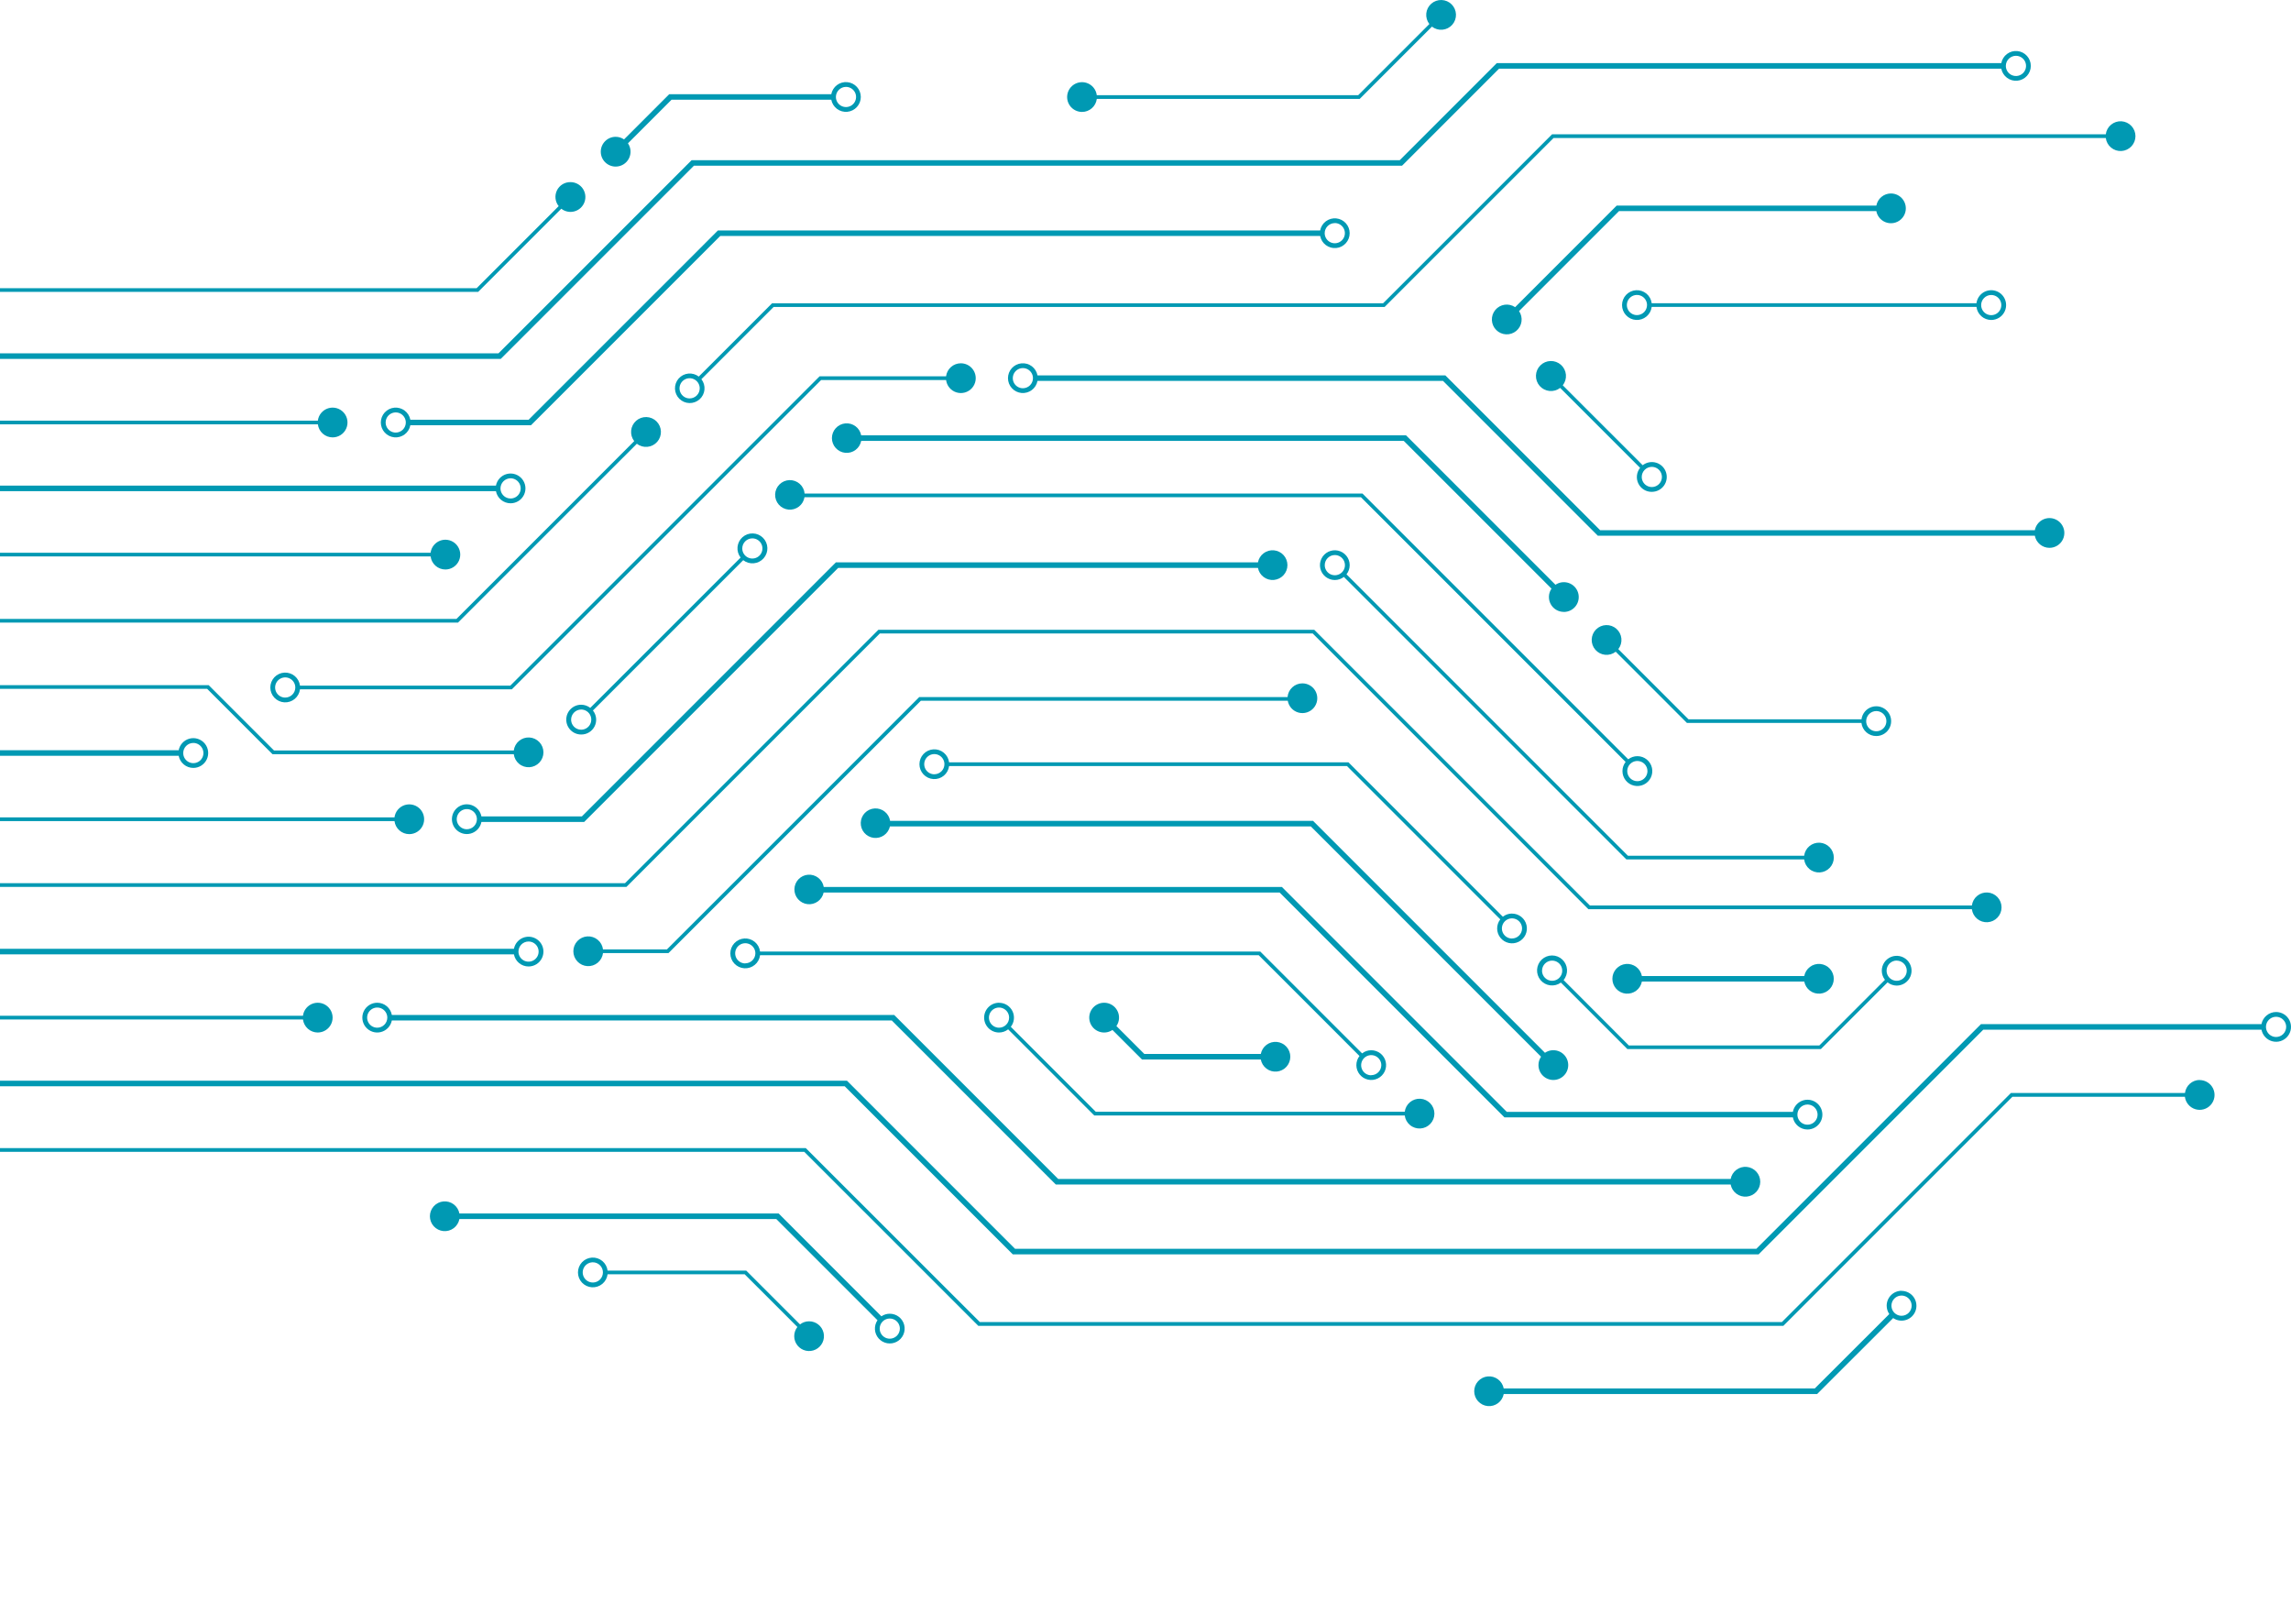 <svg width="776" height="550" viewBox="0 0 776 550" fill="none" xmlns="http://www.w3.org/2000/svg">
<path d="M745.091 365.769C743.861 365.768 742.674 366.217 741.753 367.03C740.831 367.844 740.238 368.966 740.086 370.185H681.132L603.56 447.757H331.878L272.943 388.859H-454.903V390.11H272.424L331.365 449.046H604.054L681.626 371.474H740.061C740.181 372.437 740.577 373.345 741.201 374.088C741.824 374.832 742.649 375.38 743.577 375.666C744.504 375.953 745.494 375.965 746.428 375.703C747.363 375.44 748.201 374.913 748.844 374.186C749.486 373.458 749.905 372.561 750.05 371.601C750.195 370.642 750.06 369.661 749.661 368.776C749.262 367.891 748.616 367.14 747.801 366.614C746.986 366.087 746.036 365.807 745.066 365.806L745.091 365.769Z" fill="#0099B3"/>
<path d="M441.123 231.445C439.86 231.45 438.645 231.93 437.718 232.788C436.791 233.646 436.22 234.821 436.119 236.081H311.372L225.9 321.553H204.248C204.089 320.28 203.451 319.116 202.463 318.297C201.475 317.478 200.212 317.067 198.932 317.146C197.651 317.226 196.449 317.791 195.571 318.726C194.692 319.661 194.203 320.896 194.203 322.179C194.203 323.462 194.692 324.696 195.571 325.631C196.449 326.566 197.651 327.131 198.932 327.211C200.212 327.291 201.475 326.879 202.463 326.061C203.451 325.242 204.089 324.077 204.248 322.804H226.419L311.91 237.332H436.187C436.349 238.278 436.778 239.158 437.424 239.868C438.069 240.578 438.904 241.089 439.831 241.341C440.757 241.592 441.736 241.574 442.652 241.288C443.568 241.002 444.383 240.46 445.002 239.726C445.62 238.992 446.016 238.097 446.143 237.146C446.269 236.194 446.122 235.226 445.717 234.356C445.312 233.486 444.667 232.75 443.857 232.234C443.048 231.718 442.108 231.445 441.148 231.445H441.123Z" fill="#0099B3"/>
<path d="M366.498 37.91C367.728 37.912 368.915 37.464 369.837 36.65C370.759 35.837 371.352 34.714 371.503 33.494H460.56L485.026 9.021C486.039 9.809 487.314 10.182 488.591 10.062C489.869 9.943 491.053 9.342 491.903 8.38C492.752 7.418 493.203 6.168 493.163 4.886C493.123 3.603 492.596 2.384 491.688 1.477C490.781 0.569 489.562 0.042 488.279 0.002C486.997 -0.037 485.747 0.413 484.786 1.263C483.824 2.112 483.222 3.296 483.103 4.574C482.984 5.851 483.356 7.126 484.144 8.139L460.041 32.242H371.497C371.376 31.28 370.98 30.372 370.357 29.628C369.733 28.885 368.908 28.337 367.981 28.05C367.054 27.764 366.063 27.752 365.129 28.014C364.195 28.277 363.356 28.803 362.714 29.531C362.071 30.258 361.653 31.156 361.508 32.115C361.363 33.075 361.498 34.056 361.897 34.941C362.296 35.825 362.941 36.576 363.757 37.103C364.572 37.63 365.521 37.91 366.492 37.91H366.498Z" fill="#0099B3"/>
<path d="M325.454 123.039C324.225 123.039 323.038 123.487 322.116 124.301C321.194 125.114 320.602 126.236 320.449 127.455H277.61L172.85 232.215H101.61C101.451 230.941 100.812 229.777 99.824 228.958C98.837 228.139 97.574 227.728 96.293 227.808C95.013 227.887 93.811 228.452 92.932 229.387C92.054 230.322 91.564 231.557 91.564 232.84C91.564 234.123 92.054 235.358 92.932 236.293C93.811 237.228 95.013 237.793 96.293 237.873C97.574 237.952 98.837 237.541 99.824 236.722C100.812 235.903 101.451 234.739 101.61 233.466H173.37L278.129 128.707H320.455C320.576 129.67 320.971 130.577 321.595 131.321C322.219 132.065 323.044 132.612 323.971 132.899C324.898 133.185 325.888 133.198 326.823 132.935C327.757 132.673 328.596 132.146 329.238 131.418C329.88 130.691 330.299 129.794 330.444 128.834C330.589 127.874 330.454 126.893 330.055 126.009C329.656 125.124 329.01 124.373 328.195 123.846C327.38 123.32 326.43 123.039 325.46 123.039H325.454ZM96.605 236.268C95.928 236.268 95.267 236.068 94.704 235.692C94.141 235.316 93.703 234.781 93.444 234.156C93.185 233.531 93.117 232.843 93.249 232.179C93.381 231.515 93.707 230.905 94.186 230.427C94.664 229.948 95.274 229.622 95.938 229.49C96.601 229.358 97.289 229.426 97.915 229.685C98.54 229.944 99.074 230.383 99.45 230.945C99.826 231.508 100.027 232.17 100.027 232.846C100.025 233.753 99.664 234.622 99.023 235.262C98.381 235.902 97.512 236.262 96.605 236.262V236.268Z" fill="#0099B3"/>
<path d="M150.855 192.878C151.826 192.878 152.775 192.597 153.591 192.071C154.406 191.544 155.051 190.793 155.45 189.908C155.849 189.024 155.984 188.043 155.839 187.083C155.694 186.123 155.276 185.226 154.633 184.498C153.991 183.771 153.152 183.244 152.218 182.982C151.284 182.719 150.294 182.732 149.366 183.018C148.439 183.304 147.614 183.852 146.99 184.596C146.367 185.339 145.971 186.247 145.851 187.21H-454.903V188.461H145.857C146.008 189.681 146.599 190.802 147.52 191.616C148.441 192.429 149.627 192.878 150.855 192.878Z" fill="#0099B3"/>
<path d="M112.664 148.137C113.634 148.137 114.584 147.856 115.399 147.33C116.214 146.803 116.86 146.052 117.259 145.167C117.658 144.283 117.793 143.302 117.648 142.342C117.503 141.382 117.084 140.485 116.442 139.757C115.799 139.03 114.961 138.503 114.027 138.241C113.092 137.978 112.102 137.991 111.175 138.277C110.247 138.563 109.422 139.111 108.799 139.855C108.175 140.598 107.779 141.506 107.659 142.469H-454.903V143.72H107.665C107.818 144.939 108.41 146.06 109.33 146.873C110.25 147.686 111.436 148.136 112.664 148.137Z" fill="#0099B3"/>
<path d="M138.625 282.511C139.596 282.511 140.545 282.23 141.361 281.703C142.176 281.177 142.821 280.426 143.22 279.541C143.619 278.656 143.754 277.675 143.609 276.716C143.464 275.756 143.046 274.859 142.403 274.131C141.761 273.404 140.922 272.877 139.988 272.615C139.054 272.352 138.064 272.365 137.136 272.651C136.209 272.937 135.384 273.485 134.76 274.229C134.137 274.972 133.741 275.88 133.621 276.843H-454.903V278.094H133.621C133.773 279.314 134.366 280.436 135.287 281.249C136.209 282.062 137.396 282.511 138.625 282.511Z" fill="#0099B3"/>
<path d="M107.622 349.698C108.592 349.697 109.542 349.417 110.357 348.89C111.172 348.364 111.818 347.613 112.217 346.728C112.616 345.843 112.751 344.862 112.606 343.903C112.461 342.943 112.042 342.046 111.4 341.318C110.757 340.591 109.919 340.064 108.984 339.801C108.05 339.539 107.06 339.552 106.133 339.838C105.205 340.124 104.38 340.672 103.757 341.416C103.133 342.159 102.737 343.067 102.617 344.03H-454.903V345.281H102.623C102.776 346.5 103.367 347.621 104.288 348.434C105.208 349.247 106.394 349.697 107.622 349.698Z" fill="#0099B3"/>
<path d="M274.05 447.507C272.938 447.506 271.857 447.876 270.978 448.558L252.755 430.334H205.799C205.64 429.063 205.002 427.9 204.016 427.083C203.029 426.265 201.768 425.854 200.489 425.934C199.21 426.014 198.01 426.578 197.132 427.512C196.255 428.446 195.767 429.679 195.767 430.96C195.767 432.241 196.255 433.475 197.132 434.408C198.01 435.342 199.21 435.906 200.489 435.986C201.768 436.066 203.029 435.655 204.016 434.838C205.002 434.02 205.64 432.857 205.799 431.586H252.236L270.09 449.433C269.387 450.33 269.008 451.438 269.016 452.577C269.023 453.716 269.417 454.819 270.133 455.706C270.848 456.592 271.843 457.21 272.955 457.458C274.067 457.706 275.23 457.569 276.255 457.071C277.279 456.572 278.104 455.741 278.595 454.713C279.086 453.685 279.215 452.521 278.959 451.411C278.703 450.301 278.078 449.311 277.186 448.601C276.295 447.892 275.189 447.506 274.05 447.507ZM200.801 434.369C200.124 434.371 199.462 434.171 198.898 433.796C198.335 433.421 197.895 432.887 197.635 432.261C197.375 431.636 197.307 430.948 197.438 430.284C197.569 429.62 197.895 429.009 198.373 428.53C198.851 428.051 199.461 427.724 200.125 427.592C200.789 427.459 201.477 427.527 202.103 427.786C202.728 428.044 203.263 428.483 203.64 429.046C204.016 429.609 204.217 430.271 204.217 430.948C204.217 431.397 204.13 431.842 203.959 432.258C203.787 432.673 203.536 433.051 203.219 433.369C202.902 433.687 202.525 433.94 202.11 434.113C201.695 434.286 201.25 434.375 200.801 434.376V434.369Z" fill="#0099B3"/>
<path d="M674.464 108.369C675.434 108.369 676.384 108.088 677.199 107.562C678.014 107.035 678.66 106.284 679.059 105.399C679.458 104.515 679.593 103.533 679.448 102.574C679.303 101.614 678.884 100.717 678.242 99.989C677.599 99.262 676.761 98.735 675.826 98.473C674.892 98.21 673.902 98.223 672.975 98.509C672.047 98.795 671.222 99.343 670.599 100.087C669.975 100.83 669.579 101.738 669.459 102.701H559.457C559.298 101.428 558.66 100.264 557.672 99.445C556.684 98.626 555.421 98.215 554.141 98.294C552.86 98.374 551.658 98.939 550.78 99.874C549.901 100.809 549.412 102.044 549.412 103.327C549.412 104.61 549.901 105.845 550.78 106.78C551.658 107.715 552.86 108.279 554.141 108.359C555.421 108.439 556.684 108.028 557.672 107.209C558.66 106.39 559.298 105.225 559.457 103.952H669.465C669.616 105.171 670.208 106.293 671.128 107.107C672.049 107.92 673.235 108.369 674.464 108.369ZM674.464 99.911C675.139 99.911 675.799 100.111 676.361 100.487C676.923 100.862 677.361 101.396 677.619 102.02C677.878 102.644 677.945 103.331 677.814 103.993C677.682 104.656 677.356 105.264 676.879 105.742C676.401 106.22 675.792 106.545 675.13 106.677C674.467 106.809 673.781 106.741 673.156 106.482C672.532 106.224 671.999 105.786 671.623 105.224C671.248 104.663 671.048 104.002 671.048 103.327C671.05 102.421 671.41 101.554 672.05 100.913C672.69 100.273 673.558 99.913 674.464 99.911ZM554.459 106.724C553.784 106.724 553.123 106.523 552.562 106.148C552 105.773 551.562 105.239 551.304 104.615C551.045 103.991 550.977 103.304 551.109 102.642C551.241 101.979 551.566 101.37 552.044 100.893C552.522 100.415 553.13 100.09 553.793 99.958C554.455 99.826 555.142 99.894 555.766 100.152C556.39 100.411 556.924 100.849 557.299 101.41C557.674 101.972 557.875 102.632 557.875 103.308C557.873 104.213 557.513 105.081 556.873 105.721C556.232 106.362 555.364 106.722 554.459 106.724Z" fill="#0099B3"/>
<path d="M559.501 166.579C560.305 166.581 561.097 166.391 561.813 166.025C562.528 165.659 563.146 165.127 563.614 164.474C564.083 163.82 564.388 163.064 564.504 162.269C564.621 161.474 564.546 160.662 564.285 159.902C564.025 159.141 563.586 158.454 563.006 157.898C562.426 157.341 561.721 156.932 560.95 156.703C560.18 156.474 559.366 156.433 558.576 156.583C557.786 156.733 557.044 157.069 556.41 157.564L529.335 130.496C530.135 129.477 530.516 128.192 530.401 126.903C530.286 125.613 529.683 124.416 528.716 123.556C527.749 122.695 526.49 122.236 525.196 122.271C523.902 122.306 522.67 122.834 521.751 123.746C520.833 124.658 520.297 125.886 520.252 127.18C520.208 128.474 520.658 129.736 521.512 130.709C522.366 131.682 523.558 132.293 524.847 132.418C526.136 132.542 527.423 132.17 528.447 131.378L555.528 158.453C554.935 159.193 554.565 160.087 554.461 161.029C554.356 161.972 554.522 162.925 554.938 163.777C555.354 164.63 556.004 165.346 556.812 165.843C557.62 166.34 558.552 166.598 559.501 166.585V166.579ZM559.501 158.121C560.176 158.121 560.837 158.321 561.398 158.697C561.96 159.072 562.398 159.605 562.656 160.23C562.915 160.854 562.983 161.54 562.851 162.203C562.719 162.866 562.394 163.474 561.916 163.952C561.438 164.43 560.83 164.755 560.167 164.887C559.505 165.018 558.818 164.951 558.194 164.692C557.57 164.434 557.036 163.996 556.661 163.434C556.285 162.873 556.085 162.212 556.085 161.537C556.087 160.631 556.447 159.763 557.087 159.123C557.728 158.483 558.595 158.123 559.501 158.121Z" fill="#0099B3"/>
<path d="M635.527 249.286C636.498 249.286 637.448 249.006 638.263 248.479C639.078 247.952 639.723 247.201 640.122 246.317C640.521 245.432 640.656 244.451 640.511 243.491C640.367 242.532 639.948 241.634 639.305 240.907C638.663 240.179 637.824 239.653 636.89 239.39C635.956 239.128 634.966 239.14 634.038 239.426C633.111 239.713 632.286 240.261 631.662 241.004C631.039 241.748 630.643 242.656 630.523 243.619H571.925L548.153 219.847C548.941 218.834 549.314 217.559 549.194 216.281C549.075 215.004 548.473 213.82 547.512 212.97C546.55 212.121 545.3 211.67 544.018 211.71C542.735 211.75 541.516 212.277 540.609 213.184C539.701 214.092 539.174 215.311 539.134 216.593C539.094 217.876 539.545 219.126 540.395 220.087C541.244 221.049 542.428 221.651 543.706 221.77C544.983 221.889 546.258 221.517 547.271 220.729L571.381 244.839H630.498C630.642 246.069 631.235 247.202 632.163 248.023C633.091 248.844 634.289 249.293 635.527 249.286ZM635.527 240.829C636.204 240.829 636.866 241.029 637.429 241.406C637.992 241.782 638.431 242.317 638.689 242.942C638.948 243.568 639.016 244.256 638.883 244.92C638.75 245.584 638.424 246.194 637.945 246.672C637.466 247.151 636.855 247.476 636.191 247.607C635.527 247.739 634.839 247.67 634.213 247.41C633.588 247.15 633.054 246.711 632.679 246.147C632.304 245.583 632.104 244.921 632.105 244.244C632.107 243.338 632.468 242.469 633.11 241.829C633.751 241.188 634.621 240.829 635.527 240.829Z" fill="#0099B3"/>
<path d="M642.434 333.808C643.431 333.808 644.406 333.512 645.235 332.958C646.064 332.404 646.71 331.617 647.092 330.695C647.474 329.774 647.573 328.76 647.379 327.782C647.184 326.804 646.704 325.906 645.999 325.2C645.294 324.495 644.395 324.015 643.417 323.82C642.439 323.626 641.425 323.726 640.504 324.107C639.583 324.489 638.795 325.135 638.241 325.964C637.687 326.794 637.391 327.768 637.391 328.766C637.392 329.887 637.769 330.975 638.461 331.856L616.234 354.089H551.719L529.611 331.931C530.437 330.937 530.854 329.665 530.775 328.374C530.696 327.084 530.129 325.872 529.187 324.986C528.246 324.099 527.002 323.605 525.709 323.604C524.416 323.603 523.172 324.095 522.229 324.979C521.286 325.864 520.716 327.075 520.635 328.365C520.554 329.656 520.968 330.929 521.793 331.924C522.618 332.92 523.791 333.564 525.074 333.724C526.357 333.885 527.653 333.55 528.697 332.788L551.218 355.309H616.76L639.356 332.713C640.23 333.412 641.314 333.798 642.434 333.808ZM522.323 328.766C522.323 328.09 522.523 327.43 522.898 326.868C523.274 326.306 523.807 325.869 524.431 325.61C525.055 325.352 525.742 325.284 526.405 325.416C527.067 325.548 527.676 325.873 528.154 326.351C528.631 326.828 528.957 327.437 529.088 328.099C529.22 328.762 529.153 329.449 528.894 330.073C528.636 330.697 528.198 331.23 527.636 331.606C527.074 331.981 526.414 332.181 525.738 332.181C525.286 332.183 524.839 332.095 524.421 331.923C524.003 331.75 523.623 331.497 523.304 331.177C522.985 330.857 522.732 330.477 522.56 330.059C522.389 329.641 522.302 329.193 522.304 328.741L522.323 328.766ZM642.434 325.35C643.109 325.35 643.769 325.55 644.331 325.926C644.893 326.301 645.331 326.834 645.589 327.459C645.848 328.083 645.915 328.77 645.784 329.432C645.652 330.095 645.326 330.703 644.849 331.181C644.371 331.659 643.762 331.984 643.1 332.116C642.437 332.248 641.751 332.18 641.126 331.921C640.502 331.663 639.969 331.225 639.594 330.663C639.218 330.102 639.018 329.441 639.018 328.766C639.015 328.315 639.102 327.869 639.272 327.452C639.443 327.035 639.694 326.656 640.011 326.336C640.329 326.017 640.706 325.763 641.122 325.589C641.537 325.416 641.983 325.326 642.434 325.325V325.35Z" fill="#0099B3"/>
<path d="M464.457 355.703C463.337 355.702 462.249 356.076 461.367 356.767L426.872 322.272H257.447C257.288 320.996 256.648 319.828 255.658 319.007C254.668 318.186 253.402 317.773 252.118 317.853C250.834 317.933 249.629 318.499 248.748 319.436C247.867 320.374 247.377 321.611 247.377 322.898C247.377 324.184 247.867 325.422 248.748 326.359C249.629 327.297 250.834 327.863 252.118 327.943C253.402 328.022 254.668 327.61 255.658 326.789C256.648 325.968 257.288 324.8 257.447 323.523H426.353L460.478 357.655C459.781 358.554 459.41 359.663 459.424 360.801C459.438 361.939 459.837 363.039 460.556 363.921C461.275 364.803 462.271 365.415 463.383 365.658C464.494 365.902 465.656 365.761 466.677 365.26C467.699 364.759 468.521 363.927 469.009 362.899C469.497 361.871 469.622 360.708 469.365 359.599C469.107 358.491 468.482 357.502 467.591 356.795C466.7 356.087 465.595 355.703 464.457 355.703ZM252.443 326.301C251.765 326.302 251.103 326.102 250.539 325.727C249.976 325.351 249.536 324.817 249.276 324.191C249.017 323.566 248.948 322.877 249.08 322.213C249.212 321.549 249.538 320.938 250.017 320.459C250.496 319.98 251.106 319.654 251.77 319.523C252.435 319.391 253.123 319.459 253.749 319.719C254.374 319.979 254.909 320.418 255.284 320.982C255.66 321.546 255.86 322.208 255.858 322.885C255.847 323.784 255.482 324.642 254.843 325.274C254.204 325.907 253.342 326.262 252.443 326.263V326.301ZM464.457 364.186C463.781 364.186 463.121 363.986 462.559 363.61C461.998 363.235 461.56 362.701 461.301 362.077C461.043 361.453 460.975 360.766 461.107 360.104C461.239 359.441 461.564 358.833 462.042 358.355C462.52 357.877 463.128 357.552 463.791 357.42C464.453 357.288 465.14 357.356 465.764 357.615C466.388 357.873 466.922 358.311 467.297 358.873C467.672 359.434 467.873 360.095 467.873 360.77C467.861 361.669 467.496 362.527 466.857 363.159C466.218 363.792 465.356 364.147 464.457 364.148V364.186Z" fill="#0099B3"/>
<path d="M512.132 309.411C511.011 309.411 509.923 309.788 509.042 310.48L456.762 258.201H321.475C321.316 256.928 320.677 255.763 319.689 254.945C318.702 254.126 317.439 253.714 316.158 253.794C314.878 253.874 313.676 254.439 312.797 255.374C311.919 256.309 311.43 257.544 311.43 258.827C311.43 260.11 311.919 261.344 312.797 262.279C313.676 263.214 314.878 263.779 316.158 263.859C317.439 263.939 318.702 263.527 319.689 262.709C320.677 261.89 321.316 260.725 321.475 259.452H456.243L508.166 311.375C507.469 312.275 507.097 313.384 507.111 314.521C507.126 315.659 507.525 316.759 508.243 317.641C508.962 318.523 509.959 319.135 511.07 319.379C512.182 319.622 513.343 319.481 514.365 318.98C515.386 318.479 516.208 317.647 516.696 316.619C517.184 315.591 517.31 314.428 517.052 313.32C516.795 312.211 516.169 311.223 515.278 310.515C514.387 309.808 513.282 309.423 512.145 309.423L512.132 309.411ZM316.477 262.242C315.799 262.243 315.137 262.044 314.573 261.668C314.01 261.293 313.57 260.758 313.31 260.133C313.05 259.507 312.982 258.819 313.114 258.154C313.246 257.49 313.572 256.88 314.051 256.401C314.53 255.922 315.14 255.596 315.804 255.464C316.469 255.332 317.157 255.4 317.783 255.66C318.408 255.92 318.943 256.359 319.318 256.923C319.694 257.487 319.894 258.149 319.892 258.827C319.887 259.73 319.526 260.594 318.886 261.232C318.246 261.869 317.38 262.228 316.477 262.23V262.242ZM512.132 317.869C511.457 317.869 510.796 317.668 510.234 317.293C509.673 316.918 509.235 316.384 508.976 315.76C508.718 315.136 508.65 314.449 508.782 313.787C508.914 313.124 509.239 312.515 509.717 312.038C510.195 311.56 510.803 311.235 511.466 311.103C512.128 310.971 512.815 311.039 513.439 311.297C514.063 311.556 514.597 311.994 514.972 312.555C515.347 313.117 515.548 313.777 515.548 314.453C515.543 315.356 515.181 316.221 514.541 316.858C513.901 317.496 513.035 317.854 512.132 317.856V317.869Z" fill="#0099B3"/>
<path d="M452.127 196.444C453.236 196.443 454.314 196.075 455.193 195.399L550.881 291.075H611.099C611.258 292.348 611.897 293.513 612.884 294.331C613.872 295.15 615.135 295.561 616.415 295.482C617.696 295.402 618.898 294.837 619.777 293.902C620.655 292.967 621.144 291.732 621.144 290.449C621.144 289.166 620.655 287.932 619.777 286.997C618.898 286.062 617.696 285.497 616.415 285.417C615.135 285.337 613.872 285.749 612.884 286.567C611.897 287.386 611.258 288.551 611.099 289.824H551.4L456.087 194.517C456.791 193.621 457.169 192.513 457.162 191.374C457.154 190.234 456.76 189.131 456.044 188.245C455.329 187.358 454.334 186.741 453.222 186.493C452.11 186.245 450.947 186.381 449.922 186.88C448.898 187.378 448.073 188.209 447.582 189.237C447.091 190.265 446.963 191.429 447.219 192.539C447.475 193.649 448.099 194.64 448.991 195.349C449.882 196.058 450.988 196.444 452.127 196.444ZM452.127 187.986C452.804 187.985 453.467 188.184 454.03 188.56C454.594 188.935 455.033 189.469 455.293 190.094C455.553 190.719 455.622 191.408 455.491 192.072C455.359 192.736 455.034 193.346 454.555 193.825C454.077 194.305 453.467 194.631 452.803 194.764C452.14 194.896 451.451 194.829 450.826 194.57C450.2 194.311 449.665 193.873 449.289 193.31C448.913 192.747 448.712 192.085 448.712 191.408C448.712 190.502 449.071 189.632 449.712 188.991C450.352 188.349 451.221 187.988 452.127 187.986Z" fill="#0099B3"/>
<path d="M338.385 339.614C337.048 339.614 335.765 340.145 334.82 341.09C333.874 342.036 333.343 343.318 333.343 344.656C333.343 345.993 333.874 347.275 334.82 348.221C335.765 349.167 337.048 349.698 338.385 349.698C339.506 349.697 340.594 349.321 341.475 348.628L370.64 377.792H475.812C475.971 379.066 476.609 380.23 477.597 381.049C478.585 381.868 479.848 382.279 481.128 382.199C482.409 382.12 483.611 381.555 484.489 380.62C485.368 379.685 485.857 378.45 485.857 377.167C485.857 375.884 485.368 374.649 484.489 373.714C483.611 372.779 482.409 372.214 481.128 372.134C479.848 372.055 478.585 372.466 477.597 373.285C476.609 374.104 475.971 375.268 475.812 376.541H371.159L342.382 347.765C342.963 347.02 343.322 346.128 343.42 345.189C343.518 344.25 343.349 343.303 342.935 342.455C342.52 341.607 341.875 340.893 341.074 340.394C340.273 339.895 339.348 339.631 338.404 339.632L338.385 339.614ZM338.385 348.071C337.709 348.071 337.049 347.871 336.487 347.496C335.926 347.12 335.488 346.587 335.229 345.963C334.971 345.339 334.903 344.652 335.035 343.989C335.167 343.327 335.492 342.718 335.97 342.24C336.447 341.763 337.056 341.437 337.719 341.306C338.381 341.174 339.068 341.241 339.692 341.5C340.316 341.759 340.85 342.196 341.225 342.758C341.6 343.32 341.801 343.98 341.801 344.656C341.799 345.561 341.439 346.429 340.798 347.069C340.158 347.709 339.29 348.07 338.385 348.071Z" fill="#0099B3"/>
<path d="M196.861 248.767C197.809 248.78 198.742 248.522 199.549 248.025C200.357 247.528 201.007 246.812 201.424 245.96C201.84 245.107 202.005 244.154 201.901 243.211C201.796 242.269 201.426 241.375 200.833 240.635L251.743 189.725C252.76 190.518 254.041 190.893 255.326 190.774C256.61 190.655 257.8 190.05 258.654 189.084C259.509 188.117 259.962 186.861 259.922 185.572C259.882 184.283 259.352 183.057 258.44 182.145C257.528 181.233 256.303 180.703 255.014 180.664C253.724 180.624 252.469 181.077 251.502 181.931C250.536 182.785 249.931 183.976 249.812 185.26C249.693 186.544 250.068 187.826 250.86 188.843L199.932 239.753C199.051 239.06 197.963 238.683 196.842 238.683C195.505 238.683 194.222 239.214 193.277 240.16C192.331 241.105 191.8 242.388 191.8 243.725C191.8 245.062 192.331 246.345 193.277 247.29C194.222 248.236 195.505 248.767 196.842 248.767H196.861ZM254.833 182.337C255.508 182.337 256.169 182.537 256.731 182.913C257.292 183.288 257.73 183.822 257.989 184.446C258.247 185.07 258.315 185.757 258.183 186.419C258.051 187.082 257.726 187.69 257.248 188.168C256.77 188.646 256.162 188.971 255.499 189.103C254.837 189.235 254.15 189.167 253.526 188.908C252.902 188.65 252.368 188.212 251.993 187.65C251.618 187.089 251.417 186.428 251.417 185.753C251.419 184.847 251.779 183.98 252.42 183.339C253.06 182.699 253.928 182.339 254.833 182.337ZM196.861 240.309C197.536 240.309 198.197 240.51 198.758 240.885C199.32 241.26 199.758 241.794 200.016 242.418C200.275 243.042 200.343 243.729 200.211 244.391C200.079 245.054 199.754 245.663 199.276 246.14C198.798 246.618 198.19 246.943 197.527 247.075C196.865 247.207 196.178 247.139 195.554 246.881C194.929 246.622 194.396 246.184 194.021 245.623C193.645 245.061 193.445 244.401 193.445 243.725C193.447 242.82 193.807 241.952 194.447 241.312C195.088 240.671 195.955 240.311 196.861 240.309Z" fill="#0099B3"/>
<path d="M525.708 45.486L468.467 102.72H261.508L236.685 127.543C235.677 126.766 234.41 126.402 233.143 126.526C231.876 126.651 230.704 127.253 229.865 128.21C229.027 129.168 228.585 130.41 228.629 131.682C228.673 132.954 229.201 134.162 230.104 135.059C231.008 135.956 232.219 136.475 233.491 136.51C234.764 136.545 236.002 136.095 236.954 135.249C237.906 134.404 238.5 133.227 238.615 131.96C238.73 130.692 238.357 129.428 237.573 128.425L262.027 103.971H468.987L526.221 46.737H713.268C713.427 48.01 714.066 49.175 715.054 49.993C716.041 50.812 717.304 51.224 718.585 51.144C719.865 51.064 721.067 50.499 721.946 49.564C722.824 48.629 723.314 47.395 723.314 46.111C723.314 44.828 722.824 43.594 721.946 42.659C721.067 41.724 719.865 41.159 718.585 41.079C717.304 40.999 716.041 41.411 715.054 42.23C714.066 43.048 713.427 44.213 713.268 45.486H525.708ZM233.595 134.943C232.917 134.945 232.255 134.745 231.691 134.369C231.128 133.994 230.688 133.459 230.428 132.834C230.168 132.208 230.1 131.52 230.232 130.855C230.364 130.191 230.69 129.581 231.169 129.102C231.648 128.623 232.258 128.297 232.922 128.165C233.587 128.033 234.275 128.102 234.901 128.361C235.526 128.621 236.061 129.061 236.436 129.624C236.812 130.188 237.012 130.85 237.01 131.528C237.007 132.432 236.646 133.298 236.006 133.937C235.366 134.576 234.499 134.936 233.595 134.937V134.943Z" fill="#0099B3"/>
<path d="M550.624 258.057C549.932 258.938 549.555 260.026 549.555 261.147C549.552 262.29 549.937 263.4 550.646 264.296C551.356 265.192 552.348 265.822 553.461 266.081C554.574 266.341 555.742 266.216 556.775 265.726C557.808 265.236 558.644 264.411 559.147 263.385C559.651 262.359 559.791 261.192 559.547 260.076C559.302 258.96 558.686 257.959 557.799 257.238C556.913 256.516 555.808 256.117 554.665 256.104C553.522 256.092 552.409 256.467 551.506 257.168L461.498 167.16H272.537C272.422 165.893 271.828 164.716 270.876 163.871C269.924 163.025 268.686 162.574 267.414 162.61C266.141 162.645 264.93 163.164 264.027 164.061C263.123 164.958 262.595 166.165 262.551 167.437C262.506 168.71 262.948 169.951 263.787 170.909C264.625 171.867 265.797 172.469 267.064 172.593C268.331 172.717 269.598 172.354 270.606 171.577C271.615 170.8 272.29 169.668 272.493 168.412H460.979L550.624 258.057ZM558.019 261.147C558.02 261.824 557.82 262.486 557.445 263.05C557.07 263.614 556.536 264.053 555.911 264.313C555.285 264.573 554.597 264.642 553.933 264.51C553.269 264.379 552.658 264.054 552.179 263.575C551.7 263.097 551.374 262.487 551.241 261.823C551.108 261.159 551.176 260.471 551.435 259.845C551.693 259.22 552.132 258.685 552.695 258.309C553.258 257.932 553.92 257.732 554.597 257.732C555.503 257.732 556.373 258.091 557.014 258.732C557.656 259.372 558.017 260.241 558.019 261.147Z" fill="#0099B3"/>
<path d="M215.709 150.295C216.724 151.084 218.002 151.457 219.283 151.337C220.563 151.217 221.75 150.613 222.601 149.649C223.452 148.685 223.903 147.432 223.863 146.147C223.823 144.861 223.295 143.64 222.385 142.73C221.476 141.821 220.254 141.292 218.969 141.252C217.683 141.212 216.431 141.663 215.466 142.515C214.502 143.366 213.898 144.552 213.778 145.833C213.658 147.113 214.031 148.391 214.82 149.407L154.609 209.618H-454.903V210.87H155.128L215.709 150.295Z" fill="#0099B3"/>
<path d="M92.295 255.436H174.027C174.186 256.709 174.824 257.874 175.812 258.692C176.8 259.511 178.063 259.922 179.343 259.843C180.624 259.763 181.826 259.198 182.704 258.263C183.583 257.328 184.072 256.093 184.072 254.81C184.072 253.527 183.583 252.293 182.704 251.358C181.826 250.423 180.624 249.858 179.343 249.778C178.063 249.698 176.8 250.11 175.812 250.928C174.824 251.747 174.186 252.912 174.027 254.185H92.814L70.675 232.046H-454.903V233.297H70.156L92.295 255.436Z" fill="#0099B3"/>
<path d="M298.003 214.554H444.639L538.012 307.934H667.913C668.072 309.207 668.711 310.372 669.699 311.191C670.687 312.009 671.949 312.421 673.23 312.341C674.51 312.261 675.712 311.697 676.591 310.762C677.469 309.827 677.959 308.592 677.959 307.309C677.959 306.026 677.469 304.791 676.591 303.856C675.712 302.921 674.51 302.356 673.23 302.276C671.949 302.197 670.687 302.608 669.699 303.427C668.711 304.246 668.072 305.41 667.913 306.683H538.531L445.158 213.303H297.522L211.693 299.132H-454.903V300.384H212.18L298.003 214.554Z" fill="#0099B3"/>
<path d="M190.123 70.69C190.756 71.187 191.499 71.526 192.29 71.677C193.081 71.828 193.896 71.787 194.668 71.558C195.44 71.33 196.146 70.919 196.727 70.362C197.308 69.805 197.747 69.116 198.007 68.354C198.267 67.592 198.342 66.779 198.223 65.983C198.105 65.186 197.798 64.43 197.327 63.777C196.856 63.123 196.236 62.593 195.518 62.228C194.8 61.864 194.006 61.676 193.201 61.682C192.253 61.671 191.321 61.929 190.514 62.426C189.707 62.924 189.058 63.641 188.643 64.493C188.227 65.345 188.062 66.297 188.167 67.239C188.272 68.181 188.642 69.075 189.234 69.814L161.44 97.609H-454.903V98.86H161.959L190.123 70.69Z" fill="#0099B3"/>
<path d="M640.507 65.523C639.333 65.523 638.195 65.933 637.291 66.682C636.386 67.431 635.771 68.473 635.553 69.627H547.609L513.203 104.034C512.165 103.326 510.901 103.032 509.657 103.207C508.414 103.383 507.281 104.016 506.48 104.983C505.679 105.95 505.267 107.181 505.326 108.436C505.385 109.69 505.909 110.877 506.797 111.765C507.685 112.653 508.872 113.178 510.127 113.236C511.381 113.295 512.612 112.884 513.579 112.083C514.546 111.281 515.179 110.148 515.355 108.905C515.531 107.662 515.236 106.397 514.529 105.36L548.379 71.504H635.54C635.718 72.444 636.16 73.314 636.815 74.013C637.469 74.711 638.309 75.209 639.236 75.448C640.162 75.687 641.138 75.657 642.048 75.362C642.959 75.067 643.767 74.519 644.377 73.782C644.988 73.045 645.376 72.149 645.496 71.2C645.617 70.251 645.465 69.286 645.057 68.42C644.65 67.554 644.005 66.822 643.197 66.309C642.389 65.796 641.452 65.523 640.495 65.523H640.507Z" fill="#0099B3"/>
<path d="M694.187 185.546C695.145 185.546 696.082 185.274 696.89 184.761C697.698 184.248 698.343 183.515 698.75 182.649C699.157 181.783 699.309 180.819 699.189 179.87C699.069 178.92 698.68 178.024 698.07 177.287C697.459 176.55 696.651 176.002 695.741 175.708C694.831 175.413 693.855 175.383 692.928 175.622C692.001 175.861 691.162 176.358 690.507 177.057C689.853 177.755 689.411 178.626 689.233 179.566H541.991L489.837 127.412L489.561 127.136H351.415C351.182 125.903 350.496 124.8 349.492 124.045C348.489 123.291 347.24 122.937 345.99 123.055C344.74 123.172 343.578 123.752 342.733 124.68C341.887 125.608 341.419 126.819 341.419 128.075C341.419 129.33 341.887 130.541 342.733 131.469C343.578 132.398 344.74 132.977 345.99 133.095C347.24 133.212 348.489 132.859 349.492 132.104C350.496 131.349 351.182 130.247 351.415 129.013H488.786L541.209 181.443H689.233C689.453 182.596 690.068 183.637 690.972 184.386C691.876 185.135 693.013 185.545 694.187 185.546ZM346.461 131.497C345.785 131.495 345.126 131.294 344.565 130.918C344.004 130.542 343.567 130.008 343.309 129.384C343.052 128.759 342.985 128.073 343.118 127.411C343.25 126.749 343.576 126.141 344.054 125.663C344.532 125.186 345.14 124.862 345.803 124.73C346.465 124.599 347.152 124.667 347.775 124.926C348.399 125.185 348.932 125.622 349.307 126.184C349.682 126.745 349.882 127.406 349.882 128.081C349.881 128.987 349.52 129.856 348.878 130.496C348.237 131.137 347.367 131.497 346.461 131.497Z" fill="#0099B3"/>
<path d="M556.135 332.444H611.136C611.369 333.678 612.055 334.78 613.058 335.535C614.062 336.29 615.311 336.643 616.561 336.526C617.811 336.409 618.973 335.829 619.818 334.901C620.663 333.972 621.132 332.762 621.132 331.506C621.132 330.25 620.663 329.04 619.818 328.111C618.973 327.183 617.811 326.603 616.561 326.486C615.311 326.368 614.062 326.722 613.058 327.477C612.055 328.232 611.369 329.334 611.136 330.568H556.135C555.901 329.334 555.216 328.232 554.212 327.477C553.209 326.722 551.96 326.368 550.71 326.486C549.459 326.603 548.298 327.183 547.453 328.111C546.607 329.04 546.139 330.25 546.139 331.506C546.139 332.762 546.607 333.972 547.453 334.901C548.298 335.829 549.459 336.409 550.71 336.526C551.96 336.643 553.209 336.29 554.212 335.535C555.216 334.78 555.901 333.678 556.135 332.444Z" fill="#0099B3"/>
<path d="M526.145 365.775C526.934 365.775 527.713 365.59 528.417 365.234C529.122 364.878 529.733 364.362 530.202 363.727C530.67 363.092 530.984 362.356 531.116 361.578C531.248 360.799 531.196 360.001 530.963 359.247C530.73 358.493 530.324 357.804 529.776 357.235C529.229 356.667 528.555 356.235 527.81 355.974C527.065 355.713 526.27 355.631 525.487 355.734C524.705 355.837 523.957 356.122 523.305 356.567L444.751 278.013H301.494C301.297 276.783 300.649 275.67 299.675 274.893C298.702 274.116 297.474 273.729 296.231 273.81C294.987 273.89 293.819 274.431 292.953 275.326C292.088 276.222 291.587 277.409 291.55 278.654C291.513 279.899 291.941 281.113 292.751 282.059C293.562 283.005 294.696 283.615 295.932 283.77C297.168 283.924 298.417 283.612 299.435 282.895C300.454 282.177 301.168 281.106 301.438 279.89H443.994L521.979 357.893C521.406 358.729 521.101 359.719 521.103 360.733C521.103 362.07 521.634 363.353 522.58 364.298C523.525 365.244 524.808 365.775 526.145 365.775Z" fill="#0099B3"/>
<path d="M529.698 207.26C530.488 207.261 531.266 207.077 531.972 206.722C532.677 206.366 533.289 205.851 533.758 205.216C534.228 204.581 534.541 203.845 534.674 203.066C534.807 202.288 534.755 201.49 534.523 200.735C534.291 199.98 533.885 199.291 533.337 198.722C532.79 198.153 532.116 197.72 531.371 197.459C530.626 197.198 529.83 197.116 529.047 197.219C528.264 197.322 527.517 197.607 526.864 198.052L476.249 147.442H291.704C291.47 146.219 290.789 145.126 289.792 144.378C288.796 143.631 287.557 143.281 286.317 143.398C285.076 143.516 283.925 144.091 283.086 145.013C282.248 145.934 281.783 147.135 281.783 148.381C281.783 149.627 282.248 150.827 283.086 151.749C283.925 152.67 285.076 153.246 286.317 153.363C287.557 153.481 288.796 153.131 289.792 152.383C290.789 151.635 291.47 150.543 291.704 149.319H475.473L525.519 199.365C525.002 200.123 524.702 201.007 524.65 201.922C524.598 202.838 524.798 203.75 525.226 204.56C525.655 205.371 526.297 206.049 527.083 206.521C527.869 206.994 528.769 207.243 529.686 207.241L529.698 207.26Z" fill="#0099B3"/>
<path d="M208.533 56.421C209.45 56.421 210.35 56.171 211.136 55.698C211.921 55.224 212.563 54.546 212.991 53.735C213.42 52.924 213.619 52.012 213.568 51.096C213.516 50.181 213.216 49.297 212.7 48.539L227.457 33.781H281.569C281.803 35.015 282.489 36.117 283.492 36.872C284.496 37.627 285.745 37.98 286.995 37.863C288.245 37.746 289.406 37.166 290.252 36.238C291.097 35.309 291.566 34.099 291.566 32.843C291.566 31.587 291.097 30.377 290.252 29.448C289.406 28.52 288.245 27.94 286.995 27.823C285.745 27.706 284.496 28.059 283.492 28.814C282.489 29.569 281.803 30.671 281.569 31.905H226.681L211.373 47.213C210.537 46.64 209.547 46.334 208.533 46.337C207.196 46.337 205.914 46.868 204.968 47.814C204.022 48.759 203.491 50.042 203.491 51.379C203.491 52.716 204.022 53.999 204.968 54.944C205.914 55.89 207.196 56.421 208.533 56.421ZM286.518 29.427C287.195 29.421 287.858 29.616 288.424 29.988C288.99 30.359 289.432 30.891 289.696 31.514C289.959 32.138 290.031 32.825 289.903 33.49C289.775 34.155 289.452 34.766 288.975 35.247C288.499 35.728 287.89 36.056 287.227 36.191C286.564 36.325 285.875 36.259 285.249 36.002C284.623 35.744 284.088 35.306 283.711 34.744C283.335 34.182 283.133 33.52 283.133 32.843C283.135 31.943 283.491 31.08 284.125 30.441C284.758 29.801 285.618 29.437 286.518 29.427Z" fill="#0099B3"/>
<path d="M373.98 339.614C373.192 339.614 372.415 339.8 371.712 340.156C371.009 340.511 370.398 341.027 369.93 341.661C369.462 342.295 369.149 343.03 369.016 343.806C368.884 344.583 368.935 345.38 369.166 346.134C369.397 346.887 369.801 347.576 370.347 348.145C370.892 348.714 371.563 349.147 372.306 349.41C373.05 349.672 373.844 349.757 374.626 349.657C375.407 349.557 376.155 349.276 376.808 348.835L386.817 358.844H427.054C427.288 360.077 427.974 361.18 428.977 361.935C429.98 362.689 431.229 363.043 432.48 362.925C433.73 362.808 434.891 362.228 435.737 361.3C436.582 360.372 437.05 359.161 437.05 357.905C437.05 356.65 436.582 355.439 435.737 354.511C434.891 353.582 433.73 353.003 432.48 352.885C431.229 352.768 429.98 353.121 428.977 353.876C427.974 354.631 427.288 355.733 427.054 356.967H387.605L378.147 347.508C378.668 346.752 378.973 345.867 379.028 344.95C379.083 344.033 378.885 343.118 378.458 342.305C378.03 341.491 377.387 340.811 376.6 340.336C375.813 339.862 374.912 339.612 373.993 339.614H373.98Z" fill="#0099B3"/>
<path d="M612.225 382.547C613.182 382.548 614.12 382.277 614.928 381.764C615.737 381.252 616.383 380.52 616.791 379.654C617.199 378.788 617.353 377.824 617.233 376.874C617.113 375.924 616.725 375.028 616.115 374.291C615.505 373.553 614.697 373.004 613.787 372.709C612.876 372.413 611.9 372.383 610.973 372.622C610.046 372.861 609.206 373.358 608.551 374.057C607.897 374.755 607.454 375.626 607.276 376.567H510.368L434.21 300.409H279.017C278.808 299.181 278.149 298.075 277.168 297.307C276.186 296.54 274.954 296.166 273.712 296.258C272.47 296.351 271.307 296.903 270.45 297.808C269.594 298.712 269.105 299.903 269.08 301.149C269.055 302.394 269.496 303.604 270.315 304.542C271.135 305.48 272.275 306.079 273.513 306.221C274.75 306.363 275.996 306.038 277.007 305.311C278.018 304.583 278.722 303.504 278.98 302.286H433.435L509.592 378.443H607.276C607.495 379.596 608.108 380.637 609.012 381.386C609.915 382.135 611.051 382.546 612.225 382.547ZM612.225 374.089C612.9 374.089 613.56 374.29 614.122 374.665C614.684 375.04 615.122 375.574 615.38 376.198C615.639 376.822 615.706 377.509 615.575 378.171C615.443 378.834 615.117 379.442 614.64 379.92C614.162 380.398 613.554 380.723 612.891 380.855C612.228 380.987 611.542 380.919 610.917 380.661C610.293 380.402 609.76 379.964 609.385 379.403C609.009 378.841 608.809 378.18 608.809 377.505C608.811 376.599 609.171 375.732 609.811 375.091C610.451 374.451 611.319 374.091 612.225 374.089Z" fill="#0099B3"/>
<path d="M770.952 342.754C769.778 342.756 768.641 343.167 767.737 343.916C766.833 344.665 766.218 345.705 765.997 346.858H670.991L594.896 422.953H343.814L286.887 366.025H-454.903V367.902H286.117L343.045 424.829H595.684L671.773 348.734H766.004C766.182 349.675 766.624 350.545 767.278 351.243C767.932 351.942 768.772 352.44 769.699 352.678C770.626 352.917 771.601 352.888 772.512 352.593C773.422 352.298 774.23 351.75 774.84 351.013C775.451 350.276 775.839 349.38 775.96 348.431C776.08 347.481 775.928 346.517 775.521 345.651C775.114 344.785 774.468 344.052 773.66 343.539C772.852 343.026 771.915 342.754 770.958 342.754H770.952ZM770.952 351.218C770.275 351.219 769.613 351.019 769.049 350.644C768.485 350.269 768.046 349.735 767.786 349.11C767.526 348.485 767.457 347.796 767.589 347.132C767.72 346.468 768.045 345.858 768.524 345.379C769.002 344.899 769.612 344.573 770.276 344.44C770.94 344.308 771.628 344.375 772.254 344.634C772.879 344.893 773.414 345.331 773.79 345.894C774.167 346.457 774.367 347.119 774.367 347.796C774.366 348.702 774.006 349.57 773.366 350.212C772.726 350.853 771.858 351.215 770.952 351.218Z" fill="#0099B3"/>
<path d="M644.092 437.172C642.755 437.174 641.473 437.705 640.528 438.651C639.583 439.596 639.051 440.877 639.049 442.214C639.049 443.228 639.356 444.219 639.931 445.054L614.689 470.259H509.336C509.102 469.025 508.417 467.923 507.413 467.168C506.41 466.413 505.161 466.06 503.911 466.177C502.661 466.294 501.499 466.874 500.654 467.803C499.808 468.731 499.34 469.941 499.34 471.197C499.34 472.453 499.808 473.663 500.654 474.592C501.499 475.52 502.661 476.1 503.911 476.217C505.161 476.335 506.41 475.981 507.413 475.226C508.417 474.471 509.102 473.369 509.336 472.135H615.49L641.245 446.412C641.898 446.856 642.645 447.142 643.428 447.245C644.211 447.347 645.007 447.265 645.752 447.004C646.497 446.743 647.171 446.311 647.718 445.742C648.266 445.173 648.672 444.483 648.904 443.728C649.136 442.974 649.188 442.175 649.055 441.397C648.922 440.619 648.609 439.882 648.139 439.248C647.67 438.613 647.058 438.097 646.353 437.742C645.647 437.387 644.869 437.202 644.079 437.203L644.092 437.172ZM644.092 445.636C643.414 445.637 642.752 445.438 642.189 445.062C641.625 444.687 641.186 444.153 640.926 443.528C640.666 442.903 640.597 442.215 640.728 441.55C640.86 440.886 641.185 440.276 641.663 439.797C642.142 439.318 642.751 438.991 643.415 438.858C644.079 438.726 644.768 438.793 645.393 439.052C646.019 439.311 646.554 439.75 646.93 440.312C647.306 440.875 647.507 441.537 647.507 442.214C647.507 443.121 647.148 443.99 646.507 444.632C645.867 445.273 644.998 445.634 644.092 445.636Z" fill="#0099B3"/>
<path d="M127.771 339.614C126.816 339.614 125.88 339.885 125.072 340.397C124.265 340.909 123.62 341.639 123.212 342.503C122.804 343.368 122.65 344.33 122.768 345.278C122.886 346.227 123.271 347.122 123.879 347.86C124.486 348.598 125.291 349.148 126.199 349.446C127.107 349.744 128.081 349.778 129.007 349.544C129.934 349.31 130.775 348.817 131.432 348.123C132.089 347.43 132.536 346.563 132.72 345.625H302.07L357.358 400.914L357.633 401.183H586.206C586.44 402.42 587.127 403.525 588.133 404.283C589.139 405.04 590.391 405.394 591.645 405.277C592.898 405.16 594.063 404.579 594.91 403.648C595.758 402.717 596.228 401.503 596.228 400.244C596.228 398.985 595.758 397.772 594.91 396.841C594.063 395.91 592.898 395.329 591.645 395.212C590.391 395.094 589.139 395.449 588.133 396.206C587.127 396.964 586.44 398.069 586.206 399.306H358.434L302.87 343.749H132.726C132.514 342.589 131.902 341.54 130.997 340.785C130.092 340.029 128.95 339.615 127.771 339.614ZM127.771 348.071C127.096 348.071 126.435 347.871 125.874 347.496C125.312 347.12 124.874 346.587 124.616 345.963C124.357 345.339 124.29 344.652 124.421 343.989C124.553 343.327 124.878 342.718 125.356 342.24C125.834 341.763 126.442 341.437 127.105 341.306C127.768 341.174 128.454 341.241 129.078 341.5C129.703 341.759 130.236 342.196 130.611 342.758C130.987 343.32 131.187 343.98 131.187 344.656C131.185 345.561 130.825 346.429 130.185 347.069C129.545 347.709 128.677 348.07 127.771 348.071Z" fill="#0099B3"/>
<path d="M301.381 444.942C300.37 444.941 299.382 445.246 298.548 445.818L263.74 410.992H155.609C155.376 409.758 154.69 408.656 153.687 407.901C152.683 407.146 151.434 406.793 150.184 406.91C148.934 407.027 147.773 407.607 146.927 408.535C146.082 409.464 145.613 410.674 145.613 411.93C145.613 413.186 146.082 414.396 146.927 415.325C147.773 416.253 148.934 416.833 150.184 416.95C151.434 417.068 152.683 416.714 153.687 415.959C154.69 415.204 155.376 414.102 155.609 412.868H262.94L297.221 447.144C296.588 448.073 296.285 449.188 296.359 450.311C296.434 451.433 296.881 452.498 297.631 453.336C298.381 454.174 299.39 454.737 300.497 454.935C301.605 455.133 302.746 454.955 303.74 454.429C304.734 453.902 305.523 453.059 305.982 452.032C306.441 451.005 306.543 449.854 306.271 448.763C306 447.671 305.371 446.702 304.485 446.009C303.599 445.317 302.506 444.941 301.381 444.942ZM301.381 453.4C300.706 453.4 300.045 453.199 299.484 452.824C298.922 452.449 298.484 451.915 298.226 451.291C297.967 450.667 297.9 449.98 298.031 449.318C298.163 448.655 298.488 448.046 298.966 447.569C299.444 447.091 300.052 446.766 300.715 446.634C301.378 446.502 302.064 446.57 302.688 446.828C303.313 447.087 303.846 447.525 304.221 448.086C304.597 448.648 304.797 449.308 304.797 449.984C304.795 450.889 304.435 451.757 303.795 452.397C303.155 453.038 302.287 453.398 301.381 453.4Z" fill="#0099B3"/>
<path d="M172.938 170.457C173.895 170.457 174.832 170.185 175.64 169.672C176.448 169.159 177.094 168.426 177.501 167.56C177.908 166.694 178.06 165.73 177.94 164.78C177.819 163.831 177.431 162.935 176.82 162.198C176.21 161.461 175.402 160.913 174.492 160.619C173.581 160.324 172.605 160.294 171.679 160.533C170.752 160.772 169.912 161.269 169.258 161.968C168.604 162.666 168.162 163.536 167.983 164.477H-454.903V166.354H167.983C168.204 167.507 168.82 168.547 169.724 169.295C170.628 170.044 171.764 170.455 172.938 170.457ZM172.938 161.993C173.615 161.992 174.277 162.192 174.841 162.567C175.404 162.942 175.844 163.476 176.104 164.101C176.364 164.727 176.433 165.415 176.301 166.079C176.17 166.743 175.844 167.353 175.366 167.833C174.888 168.312 174.278 168.638 173.614 168.771C172.95 168.903 172.262 168.836 171.636 168.577C171.011 168.318 170.476 167.88 170.099 167.317C169.723 166.754 169.522 166.092 169.522 165.415C169.524 164.509 169.884 163.641 170.524 163C171.164 162.358 172.032 161.997 172.938 161.993Z" fill="#0099B3"/>
<path d="M158.112 272.401C157.155 272.401 156.218 272.674 155.41 273.187C154.602 273.7 153.956 274.432 153.549 275.298C153.142 276.164 152.99 277.129 153.11 278.078C153.231 279.028 153.619 279.923 154.23 280.66C154.84 281.397 155.648 281.945 156.558 282.24C157.469 282.535 158.445 282.565 159.371 282.326C160.298 282.087 161.138 281.589 161.792 280.891C162.446 280.192 162.888 279.322 163.067 278.382H197.874L283.909 192.34H426.09C426.324 193.572 427.009 194.673 428.011 195.426C429.013 196.18 430.261 196.533 431.509 196.415C432.758 196.298 433.918 195.719 434.762 194.792C435.606 193.864 436.074 192.656 436.074 191.402C436.074 190.148 435.606 188.939 434.762 188.011C433.918 187.084 432.758 186.505 431.509 186.388C430.261 186.27 429.013 186.623 428.011 187.377C427.009 188.131 426.324 189.231 426.09 190.463H283.133L197.098 276.505H163.067C162.847 275.352 162.232 274.311 161.328 273.562C160.423 272.813 159.286 272.402 158.112 272.401ZM158.112 280.859C157.437 280.858 156.777 280.656 156.216 280.28C155.655 279.904 155.218 279.37 154.961 278.746C154.703 278.122 154.636 277.435 154.769 276.773C154.901 276.111 155.227 275.503 155.705 275.026C156.183 274.549 156.792 274.224 157.454 274.093C158.117 273.962 158.803 274.03 159.427 274.288C160.051 274.547 160.584 274.985 160.959 275.546C161.334 276.108 161.534 276.768 161.534 277.443C161.532 278.35 161.171 279.219 160.529 279.859C159.888 280.499 159.018 280.859 158.112 280.859Z" fill="#0099B3"/>
<path d="M179.025 327.334C179.982 327.335 180.92 327.063 181.729 326.551C182.538 326.039 183.184 325.307 183.592 324.441C184 323.575 184.153 322.61 184.033 321.661C183.913 320.711 183.526 319.815 182.915 319.077C182.305 318.34 181.498 317.791 180.587 317.495C179.676 317.2 178.7 317.17 177.773 317.409C176.846 317.647 176.006 318.145 175.352 318.844C174.697 319.542 174.255 320.412 174.077 321.353H-454.903V323.23H174.077C174.295 324.383 174.909 325.423 175.812 326.173C176.715 326.922 177.851 327.332 179.025 327.334ZM179.025 318.876C179.7 318.876 180.361 319.076 180.923 319.451C181.484 319.827 181.922 320.36 182.181 320.984C182.439 321.608 182.507 322.295 182.375 322.958C182.243 323.62 181.918 324.229 181.44 324.707C180.962 325.184 180.354 325.51 179.691 325.641C179.029 325.773 178.342 325.706 177.718 325.447C177.094 325.189 176.56 324.751 176.185 324.189C175.81 323.627 175.609 322.967 175.609 322.291C175.611 321.386 175.971 320.518 176.612 319.878C177.252 319.238 178.12 318.877 179.025 318.876Z" fill="#0099B3"/>
<path d="M65.477 260.084C66.434 260.084 67.371 259.811 68.179 259.298C68.987 258.785 69.632 258.053 70.039 257.187C70.446 256.321 70.599 255.356 70.478 254.407C70.358 253.458 69.969 252.562 69.359 251.825C68.748 251.088 67.941 250.54 67.03 250.245C66.12 249.95 65.144 249.92 64.217 250.159C63.29 250.398 62.451 250.896 61.797 251.594C61.142 252.293 60.7 253.163 60.522 254.103H-454.903V255.98H60.522C60.743 257.133 61.358 258.173 62.262 258.922C63.166 259.671 64.303 260.082 65.477 260.084ZM65.477 251.626C66.154 251.625 66.816 251.824 67.379 252.2C67.943 252.575 68.382 253.109 68.642 253.734C68.902 254.359 68.971 255.047 68.84 255.712C68.708 256.376 68.383 256.986 67.905 257.465C67.426 257.945 66.817 258.271 66.153 258.404C65.489 258.536 64.8 258.469 64.175 258.21C63.549 257.951 63.014 257.513 62.638 256.95C62.262 256.387 62.061 255.725 62.061 255.048C62.061 254.141 62.42 253.272 63.061 252.63C63.701 251.989 64.57 251.628 65.477 251.626Z" fill="#0099B3"/>
<path d="M447.16 79.924C447.394 81.158 448.079 82.26 449.083 83.015C450.086 83.769 451.335 84.123 452.585 84.005C453.835 83.888 454.997 83.309 455.842 82.38C456.688 81.452 457.156 80.241 457.156 78.986C457.156 77.73 456.688 76.519 455.842 75.591C454.997 74.662 453.835 74.083 452.585 73.965C451.335 73.848 450.086 74.201 449.083 74.956C448.079 75.711 447.394 76.813 447.16 78.047H243.178L179.063 142.156H138.988C138.755 140.922 138.069 139.82 137.066 139.065C136.062 138.31 134.813 137.957 133.563 138.074C132.313 138.192 131.152 138.771 130.306 139.7C129.461 140.628 128.992 141.839 128.992 143.095C128.992 144.35 129.461 145.561 130.306 146.489C131.152 147.418 132.313 147.997 133.563 148.115C134.813 148.232 136.062 147.879 137.066 147.124C138.069 146.369 138.755 145.267 138.988 144.033H179.845L243.954 79.924H447.16ZM452.115 75.545C452.791 75.545 453.453 75.746 454.016 76.121C454.578 76.498 455.017 77.032 455.276 77.657C455.535 78.282 455.603 78.971 455.471 79.634C455.339 80.298 455.013 80.908 454.534 81.386C454.056 81.865 453.446 82.191 452.782 82.323C452.118 82.455 451.43 82.387 450.805 82.128C450.18 81.869 449.645 81.43 449.269 80.868C448.893 80.305 448.693 79.644 448.693 78.967C448.698 78.062 449.06 77.197 449.702 76.559C450.343 75.921 451.21 75.564 452.115 75.564V75.545ZM134.04 146.51C133.365 146.51 132.704 146.31 132.142 145.935C131.581 145.559 131.143 145.026 130.884 144.402C130.626 143.778 130.558 143.091 130.69 142.428C130.822 141.766 131.147 141.157 131.625 140.679C132.103 140.202 132.711 139.876 133.374 139.745C134.036 139.613 134.723 139.68 135.347 139.939C135.971 140.197 136.505 140.635 136.88 141.197C137.255 141.759 137.456 142.419 137.456 143.095C137.454 144 137.094 144.868 136.453 145.508C135.813 146.148 134.945 146.509 134.04 146.51Z" fill="#0099B3"/>
<path d="M235.033 56.127H474.891L507.766 23.253H677.872C678.106 24.487 678.792 25.589 679.795 26.344C680.798 27.099 682.048 27.452 683.298 27.335C684.548 27.217 685.709 26.638 686.555 25.709C687.4 24.781 687.869 23.57 687.869 22.315C687.869 21.059 687.4 19.848 686.555 18.92C685.709 17.991 684.548 17.412 683.298 17.294C682.048 17.177 680.798 17.53 679.795 18.285C678.792 19.04 678.106 20.142 677.872 21.376H506.99L474.116 54.25H234.257L168.834 119.673H-454.903V121.55H169.61L235.033 56.127ZM682.833 18.899C683.51 18.899 684.172 19.1 684.735 19.476C685.298 19.852 685.736 20.387 685.995 21.013C686.254 21.638 686.321 22.327 686.189 22.991C686.056 23.655 685.73 24.264 685.251 24.743C684.771 25.221 684.161 25.546 683.497 25.678C682.833 25.809 682.145 25.74 681.519 25.48C680.894 25.221 680.36 24.781 679.985 24.217C679.61 23.654 679.41 22.992 679.411 22.315C679.413 21.408 679.774 20.539 680.416 19.899C681.057 19.259 681.927 18.899 682.833 18.899Z" fill="#0099B3"/>
</svg>
